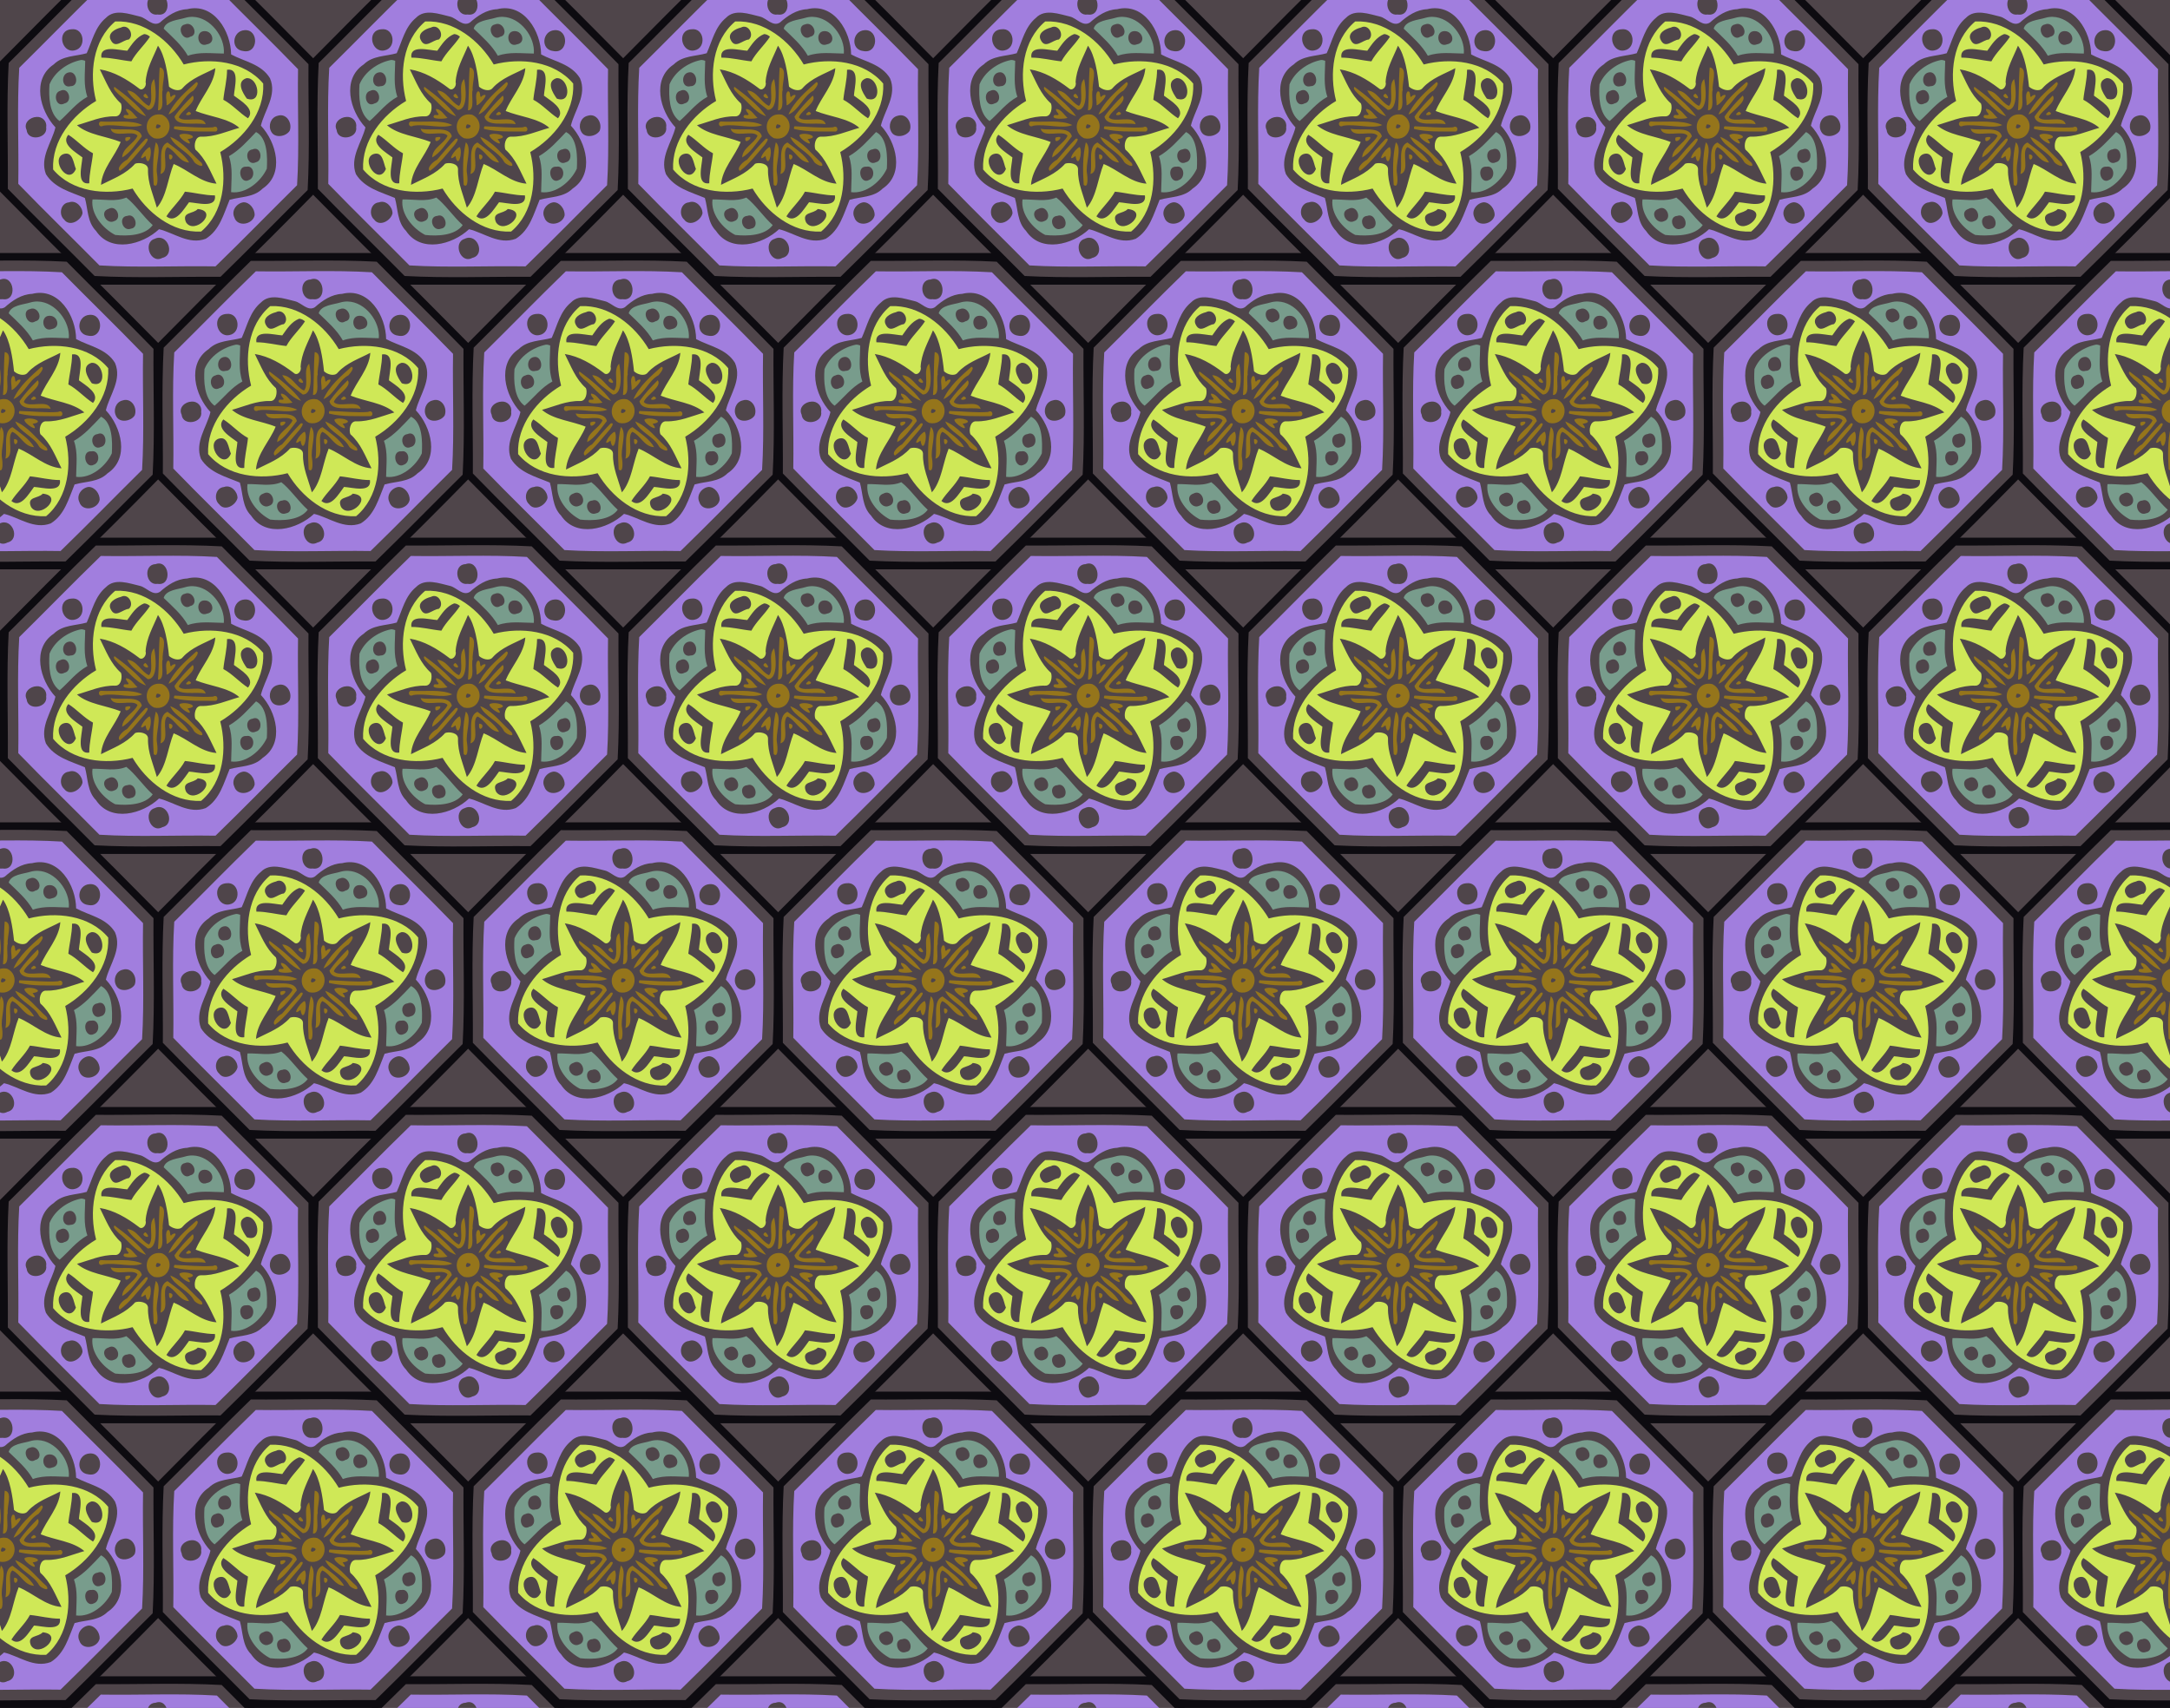 <?xml version="1.0" encoding="UTF-8" standalone="no"?>
<svg
   xmlns:dc="http://purl.org/dc/elements/1.1/"
   xmlns:cc="http://creativecommons.org/ns#"
   xmlns:rdf="http://www.w3.org/1999/02/22-rdf-syntax-ns#"
   xmlns:svg="http://www.w3.org/2000/svg"
   xmlns="http://www.w3.org/2000/svg"
   xmlns:xlink="http://www.w3.org/1999/xlink"
   xmlns:sodipodi="http://sodipodi.sourceforge.net/DTD/sodipodi-0.dtd"
   xmlns:inkscape="http://www.inkscape.org/namespaces/inkscape"
   width="1097.6pt"
   height="864pt"
   viewBox="0 0 1097.6 864"
   version="1.1"
   id="svg2"
   inkscape:version="0.91 r13725"
   sodipodi:docname="BackgroundPattern118Colour2.svg">
  <sodipodi:namedview
     pagecolor="#ffffff"
     bordercolor="#666666"
     borderopacity="1"
     objecttolerance="10"
     gridtolerance="10"
     guidetolerance="10"
     inkscape:pageopacity="0"
     inkscape:pageshadow="2"
     inkscape:window-width="1600"
     inkscape:window-height="837"
     id="namedview60"
     showgrid="false"
     inkscape:zoom="0.62037037"
     inkscape:cx="686"
     inkscape:cy="540"
     inkscape:window-x="-8"
     inkscape:window-y="-8"
     inkscape:window-maximized="1"
     inkscape:current-layer="svg2"
     fit-margin-top="0"
     fit-margin-left="0"
     fit-margin-right="0"
     fit-margin-bottom="0" />
  <defs
     id="defs62">
    <clipPath
       clipPathUnits="userSpaceOnUse"
       id="clipPath4893">
      <path
         style="opacity:0.5;fill:#c0ab9c;fill-opacity:1;stroke:none"
         d="m 78.4,-535 1097.6,0 0,864 -1097.6,0 z"
         id="path4895"
         inkscape:connector-curvature="0" />
    </clipPath>
  </defs>
  <g
     id="g4203">
    <path
       inkscape:connector-curvature="0"
       id="rect4200"
       d="m 0,0 1097.6,0 0,864 L 0,864 Z"
       style="opacity:1;fill:#4f454a;fill-opacity:1;stroke:none" />
    <g
       transform="translate(-78.4,535)"
       clip-path="url(#clipPath4893)"
       id="g4834">
      <g
         id="g4282">
        <path
           id="path4"
           d="m 47.134,169 65.731,0 C 128.754,184.499 144.399,200.28 160,216.071 l 0,65.795 C 144.496,297.754 128.72,313.399 112.929,329 l -65.795,0 C 31.246,313.501 15.601,297.72 0,281.929 L 0,216.071 C 15.601,200.28 31.246,184.499 47.134,169 m 1.342,3.968 c -14.852,14.444 -29.345,29.32 -44.09,43.895 -1.128,21.014 -0.263,42.48 -0.418,63.66 14.444,14.852 29.32,29.345 43.895,44.09 21.014,1.128 42.48,0.263 63.66,0.418 14.852,-14.444 29.345,-29.32 44.09,-43.895 1.128,-21.014 0.263,-42.48 0.418,-63.66 -14.444,-14.852 -29.32,-29.345 -43.895,-44.09 -21.014,-1.128 -42.48,-0.263 -63.66,-0.418 z"
           inkscape:connector-curvature="0"
           style="opacity:1;fill:#0d0b10" />
        <path
           id="path6"
           d="m 50.991,178.25 c 19.531,0.316 39.348,-0.691 58.714,0.486 13.627,13.802 27.55,27.326 41.046,41.255 -0.321,19.531 0.691,39.348 -0.486,58.714 -13.802,13.627 -27.331,27.55 -41.255,41.046 -19.531,-0.321 -39.348,0.691 -58.714,-0.486 C 36.669,305.462 22.745,291.933 9.25,278.009 9.566,258.478 8.559,238.661 9.736,219.295 23.538,205.669 37.063,191.745 50.991,178.25 m 27.672,4.143 c -6.283,0.131 -5.038,10.957 1.084,9.955 7.645,1.216 5.894,-12.625 -1.084,-9.955 m 15.976,7.266 c -5.354,0.224 -9.906,3.317 -13.768,6.75 -3.54,2.257 -6.765,-2.218 -10.009,-3.01 -5.457,-1.255 -12.693,-4.095 -17.24,0.598 -5.602,4.625 -6.959,11.716 -9.756,17.931 -5.632,1.615 -12.163,1.153 -16.686,5.656 -11.258,7.499 -6.998,23.485 0.866,31.854 -1.848,7.66 -8.029,15.188 -4.819,23.65 4.377,7.071 12.62,9.07 19.701,12.046 1.615,5.632 1.153,12.163 5.656,16.686 7.499,11.254 23.484,6.998 31.854,-0.866 7.66,1.843 15.188,8.029 23.65,4.819 7.071,-4.377 9.07,-12.62 12.046,-19.701 5.632,-1.619 12.163,-1.153 16.686,-5.656 11.254,-7.499 6.998,-23.484 -0.866,-31.854 1.858,-7.737 8.272,-15.514 4.61,-23.976 -4.338,-7.202 -13.067,-8.486 -19.662,-12.056 -0.097,-11.618 -8.686,-26.286 -22.264,-22.872 m -58.485,10.154 c -7.684,0.457 -5.106,11.968 1.391,10.704 6.385,-1.07 5.165,-11.647 -1.391,-10.704 m 87.553,0.452 c -6.205,0.355 -7.319,9.867 -0.574,10.563 7.66,1.498 7.874,-11.151 0.574,-10.563 m 16.7,43.307 c -3.419,0.793 -4.888,4.892 -3.258,7.947 1.746,3.594 7.47,2.621 9.352,-0.321 1.556,-3.818 -1.551,-9.167 -6.094,-7.626 m -121.867,0.579 c -3.292,0.083 -6.823,3.015 -5.077,6.585 0.55,5.996 10.894,4.391 9.887,-1.483 0.511,-2.898 -2.013,-5.34 -4.81,-5.102 m 16.321,43.219 c -4.153,0.331 -5.359,6.137 -2.422,8.7 2.757,3.813 8.428,0.569 9.294,-3.142 0.01,-3.36 -3.37,-6.896 -6.872,-5.559 m 88.326,-0.044 c -3.443,0.428 -6.293,4.158 -4.669,7.596 1.532,5.14 9.371,3.686 10.295,-1.07 0.107,-3.049 -2.436,-6.585 -5.627,-6.526 m -44.965,18.5 c -6.055,1.78 -2.154,12.922 3.91,9.619 6.716,-1.493 2.568,-12.824 -3.91,-9.619 z"
           inkscape:connector-curvature="0"
           style="opacity:1;fill:#a17ede" />
        <path
           inkscape:connector-curvature="0"
           id="path8"
           transform="scale(0.8,0.8)"
           d="m 121.936,241.906 c -1.585,-0.046 -3.206,0.153 -4.836,0.639 -4.316,1.343 -12.223,1.666 -13.609,6.814 5.538,5.343 11.421,10.382 15.275,17.148 7.289,-2.62 15.131,-1.446 22.754,-1.385 0.894,-10.527 -8.489,-22.892 -19.584,-23.217 z m -3.553,4.445 c 4.197,-0.241 6.896,7.089 1.916,8.113 -4.851,3.325 -9.017,-6.819 -3.26,-7.779 0.459,-0.202 0.91,-0.309 1.344,-0.334 z m 10.611,4.588 c 0.187,-0.011 0.383,-0.011 0.586,0 4.827,0.036 6.925,7.373 1.32,8.334 -6.072,2.42 -7.717,-8.006 -1.906,-8.334 z m -77.141,18.24 c -0.231,-0.018 -0.465,-0.013 -0.699,0.021 -8.426,1.726 -16.51,7.417 -19.859,15.387 -0.553,7.502 -0.274,18.461 6.377,23.221 5.763,-5.021 10.613,-11.561 17.586,-15.324 -2.62,-7.289 -1.446,-15.131 -1.385,-22.754 -0.647,-0.242 -1.326,-0.497 -2.02,-0.551 z m -7.535,7.752 c 4.424,-0.003 5.709,8.902 0.301,8.828 -5.599,1.623 -6.442,-7.684 -1.227,-8.705 0.322,-0.085 0.631,-0.123 0.926,-0.123 z M 40,288.17 c 3.945,0.013 5.521,7.473 0.809,8.473 -5.568,3.082 -7.666,-6.882 -2.633,-7.982 0.649,-0.343 1.261,-0.492 1.824,-0.49 z m 121.891,26.57 c -5.343,5.538 -10.382,11.421 -17.148,15.275 2.62,7.289 1.44,15.131 1.385,22.754 9.368,1.216 18.852,-6.736 22.578,-14.857 0.419,-7.228 0.468,-19.439 -6.814,-23.172 z m -0.4,10.602 c 3.835,0.227 4.531,7.626 0.334,8.498 -5.52,2.79 -7.982,-7.459 -2.164,-8.115 0.671,-0.3 1.282,-0.415 1.83,-0.383 z m -4.771,11.221 c 4.071,0.081 4.74,7.03 0.717,8.506 -5.593,3.143 -8.3,-8.979 -1.576,-8.426 0.301,-0.059 0.588,-0.086 0.859,-0.08 z m -76.852,19.611 c -6.766,2.845 -14.268,1.003 -21.387,1.203 -1.246,9.252 6.566,18.425 14.365,22.438 7.623,0.851 18.819,0.475 23.713,-6.236 -5.812,-5.179 -11.245,-13.234 -16.691,-17.404 z m -9.438,6.59 c 4.099,-0.213 6.316,6.987 1.752,8.316 -4.717,2.444 -9.524,-5.884 -3.609,-7.732 0.648,-0.372 1.272,-0.554 1.857,-0.584 z m 11.436,4.723 c 3.919,-0.004 5.828,7.634 1.096,8.322 -5.611,2.292 -8.505,-7.769 -2.371,-8.061 0.443,-0.18 0.87,-0.261 1.275,-0.262 z"
           style="opacity:1;fill:#789c8c" />
        <path
           id="path10"
           d="m 58.271,195.864 c 14.648,-0.734 27.57,9.765 34.66,21.748 13.7,-3.521 30.624,-1.76 40.204,9.658 0.734,14.648 -9.765,27.57 -21.748,34.66 3.521,13.7 1.76,30.624 -9.658,40.204 -14.648,0.734 -27.57,-9.765 -34.66,-21.748 -13.7,3.521 -30.624,1.76 -40.204,-9.658 -0.734,-14.648 9.765,-27.57 21.748,-34.66 -3.521,-13.7 -1.76,-30.624 9.658,-40.204 m 2.928,3.069 c -2.869,0.666 -7.057,2.889 -5.131,6.385 2.271,4.562 5.899,-0.087 9.07,-0.321 2.918,-2.286 -0.17,-8.131 -3.939,-6.064 m 11.696,3.307 c -3.91,1.532 -6.201,5.17 -8.511,8.428 -4.071,-0.204 -14.079,-3.219 -13.102,3.487 5.131,-0.019 10.101,1.386 15.173,1.882 2.466,-4.62 6.59,-8.107 9.401,-12.469 -0.817,-0.725 -1.838,-1.303 -2.962,-1.328 m 7.008,5.87 c -2.417,5.977 -5.855,11.574 -6.254,18.495 0.691,1.955 -1.644,4.858 -3.458,3.049 -5.987,-4.547 -12.45,-8.389 -19.701,-9.571 3.064,6.026 5.447,12.649 10.684,17.255 0.812,1.931 0.195,6.75 -2.976,6.522 -6.726,-0.185 -12.931,2.699 -19.258,4.479 5.641,4.936 15.236,5.666 22.084,8.501 -2.767,7.027 -9.367,13.544 -9.94,21.671 6.026,-3.064 12.649,-5.447 17.255,-10.684 1.931,-0.812 6.75,-0.195 6.522,2.976 -0.185,6.726 2.699,12.931 4.479,19.258 4.936,-5.641 5.666,-15.236 8.501,-22.084 7.027,2.767 13.544,9.367 21.671,9.94 -3.064,-6.026 -5.447,-12.649 -10.684,-17.255 -0.812,-1.931 -0.195,-6.75 2.976,-6.522 6.726,0.185 12.931,-2.699 19.258,-4.479 -5.641,-4.936 -15.236,-5.666 -22.084,-8.501 2.767,-7.027 9.367,-13.544 9.94,-21.671 -5.651,2.986 -12.027,5.053 -16.443,9.95 -1.629,2.208 -5.34,0.948 -6.984,-0.603 C 84.8,222.072 83.443,213.002 79.903,208.11 m 34.942,12.173 c 0.019,5.131 -1.386,10.101 -1.882,15.173 4.625,2.456 8.088,6.614 12.474,9.381 3.978,-4.659 -3.891,-8.963 -7.11,-11.453 0.214,-4.071 3.224,-14.079 -3.482,-13.102 m 9.795,4.275 c -5.374,1.741 -1.795,7.587 0.204,10.334 8.146,2.898 5.996,-10.947 -0.204,-10.334 m -90.077,28.605 c -3.978,4.659 3.891,8.958 7.11,11.453 -0.214,4.071 -3.224,14.074 3.482,13.102 -0.019,-5.136 1.386,-10.101 1.882,-15.173 -4.625,-2.456 -8.088,-6.619 -12.474,-9.381 m -2.602,9.833 c -6.522,2.757 2.631,16.277 6.434,7.484 -1.279,-2.903 -1.512,-9.23 -6.434,-7.484 m 61.583,18.967 c -2.456,4.625 -6.619,8.088 -9.381,12.474 4.659,3.978 8.958,-3.891 11.453,-7.11 4.071,0.214 14.074,3.224 13.102,-3.482 -5.136,0.019 -10.101,-1.386 -15.173,-1.882 m 6.478,8.768 c -2.3,2.631 -8.238,1.323 -5.938,6.706 4.236,6.653 16.885,-5.588 5.938,-6.706 z"
           inkscape:connector-curvature="0"
           style="opacity:1;fill:#cfe857" />
        <path
           inkscape:connector-curvature="0"
           id="path14"
           transform="scale(0.8,0.8)"
           d="m 100.979,273.883 c -0.748,8.954 -0.328,18.097 -1.1,27.131 4.754,0.103 1.769,-9.982 3.021,-12.955 -0.675,-4.055 3.324,-13.513 -1.922,-14.176 z m -3.525,7.33 c -4.213,4.14 0.219,13.187 -3.252,16.986 -5.003,-2.024 -7.575,-9.514 -13.781,-9.709 2.626,4.96 8.576,8.522 13.008,12.23 6.827,0.049 5.01,-15.173 4.025,-19.508 z m 26.705,1.977 c -6.474,5.848 -14.133,12.286 -17.635,20.438 6.626,-2.693 9.295,-11.599 15.775,-15.064 0.839,-0.985 4.321,-4.875 1.859,-5.373 z m -51.721,3.002 c -1.617,1.295 1.872,3.794 2.76,4.889 5.787,4.322 10.152,11.367 17.18,13.646 C 87.568,297.724 79.21,291.207 72.438,286.191 Z m 33.895,2.842 c -0.133,0.012 -0.281,0.05 -0.447,0.119 -1.726,2.115 -0.286,5.981 -0.59,8.607 0.979,0.875 9.452,-8.6 3.756,-6.102 -2.268,2.986 -0.731,-2.806 -2.719,-2.625 z m -14.32,1.457 c -4.723,1.866 5.38,5.416 0,0 z m 29.836,1.197 c -4.097,4.146 -8.254,8.463 -11.543,13.338 1.471,6.669 13.003,3.385 19.727,4.783 -1.635,-6.34 -13.838,-0.388 -16.98,-4.357 1.38,-4.353 11.879,-9.727 8.797,-13.764 z m -42.109,8.426 c -0.839,2.122 4.638,4.316 -1.01,3.848 -3.258,3.131 6.955,2.554 8.201,1.824 -2.188,-1.939 -4.049,-5.477 -7.191,-5.672 z m 39.648,1.77 c -5.654,3.653 4.979,2.103 0,0 z m -19.424,1.697 c -7.875,0.38 -10.116,11.478 -2.547,15.092 9.927,2.243 13.514,-10.856 5.168,-14.844 -0.931,-0.21 -1.806,-0.287 -2.621,-0.248 z m -36.227,4.506 c -2.031,0.248 -1.479,4.267 1.553,2.666 7.927,-1.325 18.352,2.201 24.674,-0.438 -6.985,-3.435 -17.568,-1.702 -25.787,-2.225 -0.158,-0.02 -0.304,-0.02 -0.439,-0.004 z m 35.51,1.766 c 6.45,0.602 -3.191,5.495 0,0 z m 11.385,1.229 c -0.711,-0.098 -1,1.919 -0.162,1.805 8.261,1.933 16.936,1.434 25.355,1.525 2.535,0.316 2.115,-4.382 -1.113,-2.662 -7.964,0.578 -15.952,-0.419 -23.934,-0.619 -0.051,-0.027 -0.099,-0.042 -0.146,-0.049 z m -40.662,1.611 c 1.635,6.34 13.838,0.382 16.98,4.357 -2.024,5.003 -9.514,7.568 -9.709,13.781 5.04,-2.76 8.753,-8.735 12.455,-13.355 -1.471,-6.669 -13.003,-3.385 -19.727,-4.783 z m 46.965,3.186 c -1.316,-0.05 -2.6,0.133 -3.443,0.668 -0.784,2.413 10.497,9.209 5.111,2.717 6.515,-1.008 2.28,-3.236 -1.668,-3.385 z m -9.311,1.896 c 2.693,6.626 11.599,9.295 15.064,15.775 0.766,1.617 7.1,4.62 4.766,0.711 -6.353,-5.556 -11.824,-13.404 -19.83,-16.486 z m -26.152,0.06 c -0.484,0.008 -1.174,0.134 -2.121,0.426 -1.17,5.229 5.511,-0.481 2.121,-0.426 z m 11.105,1.082 c -0.139,0.015 -0.298,0.045 -0.479,0.092 -4.103,4.267 -8.044,8.759 -11.807,13.264 -2.28,0.96 -6.936,5.459 -4.449,7.039 6.091,-4.413 10.729,-10.82 15.689,-16.449 0.707,-0.997 3.129,-4.164 1.045,-3.945 z m 5.959,2.303 c -2.14,8.717 -1.92,18.081 -1.367,26.926 3.173,2.663 2.394,-5.449 2.127,-6.98 -1.24,-6.049 3.392,-16.316 -0.76,-19.945 z m 7.338,0.117 c -6.237,2.687 -3.027,13.009 -4.432,19.945 6.34,-1.635 0.382,-13.838 4.357,-16.98 5.003,2.024 7.568,9.514 13.781,9.709 -2.881,-5.112 -8.886,-8.984 -13.707,-12.674 z m -11.211,2.881 c -3.264,1.179 -8.753,10.571 -2.674,5.635 1.562,8.924 4.801,-2.364 2.674,-5.635 z m 12.268,4.668 c -0.717,7.24 5.106,0.091 0,0 z"
           style="opacity:1;fill:#95751b" />
      </g>
      <use
         x="0"
         y="0"
         xlink:href="#g4282"
         id="use4549"
         transform="translate(156.8,0)"
         width="100%"
         height="100%" />
      <use
         x="0"
         y="0"
         xlink:href="#g4282"
         id="use4551"
         transform="translate(313.6,0)"
         width="100%"
         height="100%" />
      <use
         x="0"
         y="0"
         xlink:href="#use4549"
         id="use4553"
         transform="translate(313.6,0)"
         width="100%"
         height="100%" />
      <use
         x="0"
         y="0"
         xlink:href="#g4282"
         id="use4555"
         transform="translate(627.2,0)"
         width="100%"
         height="100%" />
      <use
         x="0"
         y="0"
         xlink:href="#use4549"
         id="use4557"
         transform="translate(627.2,0)"
         width="100%"
         height="100%" />
      <use
         x="0"
         y="0"
         xlink:href="#use4551"
         id="use4559"
         transform="translate(627.2,0)"
         width="100%"
         height="100%" />
      <use
         x="0"
         y="0"
         xlink:href="#use4553"
         id="use4561"
         transform="translate(627.2,0)"
         width="100%"
         height="100%" />
      <use
         x="0"
         y="0"
         xlink:href="#g4282"
         id="use4565"
         transform="translate(78.4,-144)"
         width="100%"
         height="100%" />
      <use
         x="0"
         y="0"
         xlink:href="#use4549"
         id="use4567"
         transform="translate(78.4,-144)"
         width="100%"
         height="100%" />
      <use
         x="0"
         y="0"
         xlink:href="#use4551"
         id="use4569"
         transform="translate(78.4,-144)"
         width="100%"
         height="100%" />
      <use
         x="0"
         y="0"
         xlink:href="#use4553"
         id="use4571"
         transform="translate(78.4,-144)"
         width="100%"
         height="100%" />
      <use
         x="0"
         y="0"
         xlink:href="#use4555"
         id="use4573"
         transform="translate(78.4,-144)"
         width="100%"
         height="100%" />
      <use
         x="0"
         y="0"
         xlink:href="#use4557"
         id="use4575"
         transform="translate(78.4,-144)"
         width="100%"
         height="100%" />
      <use
         x="0"
         y="0"
         xlink:href="#use4559"
         id="use4577"
         transform="translate(78.4,-144)"
         width="100%"
         height="100%" />
      <use
         x="0"
         y="0"
         xlink:href="#g4282"
         id="use4583"
         transform="translate(0,-288)"
         width="100%"
         height="100%" />
      <use
         x="0"
         y="0"
         xlink:href="#use4549"
         id="use4585"
         transform="translate(0,-288)"
         width="100%"
         height="100%" />
      <use
         x="0"
         y="0"
         xlink:href="#use4551"
         id="use4587"
         transform="translate(0,-288)"
         width="100%"
         height="100%" />
      <use
         x="0"
         y="0"
         xlink:href="#use4553"
         id="use4589"
         transform="translate(0,-288)"
         width="100%"
         height="100%" />
      <use
         x="0"
         y="0"
         xlink:href="#use4555"
         id="use4591"
         transform="translate(0,-288)"
         width="100%"
         height="100%" />
      <use
         x="0"
         y="0"
         xlink:href="#use4557"
         id="use4593"
         transform="translate(0,-288)"
         width="100%"
         height="100%" />
      <use
         x="0"
         y="0"
         xlink:href="#use4559"
         id="use4595"
         transform="translate(0,-288)"
         width="100%"
         height="100%" />
      <use
         x="0"
         y="0"
         xlink:href="#use4561"
         id="use4597"
         transform="translate(0,-288)"
         width="100%"
         height="100%" />
      <use
         x="0"
         y="0"
         xlink:href="#use4565"
         id="use4601"
         transform="translate(0,-288)"
         width="100%"
         height="100%" />
      <use
         x="0"
         y="0"
         xlink:href="#use4567"
         id="use4603"
         transform="translate(0,-288)"
         width="100%"
         height="100%" />
      <use
         x="0"
         y="0"
         xlink:href="#use4569"
         id="use4605"
         transform="translate(0,-288)"
         width="100%"
         height="100%" />
      <use
         x="0"
         y="0"
         xlink:href="#use4571"
         id="use4607"
         transform="translate(0,-288)"
         width="100%"
         height="100%" />
      <use
         x="0"
         y="0"
         xlink:href="#use4573"
         id="use4609"
         transform="translate(0,-288)"
         width="100%"
         height="100%" />
      <use
         x="0"
         y="0"
         xlink:href="#use4575"
         id="use4611"
         transform="translate(0,-288)"
         width="100%"
         height="100%" />
      <use
         x="0"
         y="0"
         xlink:href="#use4577"
         id="use4613"
         transform="translate(0,-288)"
         width="100%"
         height="100%" />
      <use
         x="0"
         y="0"
         xlink:href="#use4583"
         id="use4619"
         transform="translate(0,-288)"
         width="100%"
         height="100%" />
      <use
         x="0"
         y="0"
         xlink:href="#use4585"
         id="use4621"
         transform="translate(0,-288)"
         width="100%"
         height="100%" />
      <use
         x="0"
         y="0"
         xlink:href="#use4587"
         id="use4623"
         transform="translate(0,-288)"
         width="100%"
         height="100%" />
      <use
         x="0"
         y="0"
         xlink:href="#use4589"
         id="use4625"
         transform="translate(0,-288)"
         width="100%"
         height="100%" />
      <use
         x="0"
         y="0"
         xlink:href="#use4591"
         id="use4627"
         transform="translate(0,-288)"
         width="100%"
         height="100%" />
      <use
         x="0"
         y="0"
         xlink:href="#use4593"
         id="use4629"
         transform="translate(0,-288)"
         width="100%"
         height="100%" />
      <use
         x="0"
         y="0"
         xlink:href="#use4595"
         id="use4631"
         transform="translate(0,-288)"
         width="100%"
         height="100%" />
      <use
         x="0"
         y="0"
         xlink:href="#use4597"
         id="use4633"
         transform="translate(0,-288)"
         width="100%"
         height="100%" />
      <use
         x="0"
         y="0"
         xlink:href="#use4601"
         id="use4637"
         transform="translate(0,-288)"
         width="100%"
         height="100%" />
      <use
         x="0"
         y="0"
         xlink:href="#use4603"
         id="use4639"
         transform="translate(0,-288)"
         width="100%"
         height="100%" />
      <use
         x="0"
         y="0"
         xlink:href="#use4605"
         id="use4641"
         transform="translate(0,-288)"
         width="100%"
         height="100%" />
      <use
         x="0"
         y="0"
         xlink:href="#use4607"
         id="use4643"
         transform="translate(0,-288)"
         width="100%"
         height="100%" />
      <use
         x="0"
         y="0"
         xlink:href="#use4609"
         id="use4645"
         transform="translate(0,-288)"
         width="100%"
         height="100%" />
      <use
         x="0"
         y="0"
         xlink:href="#use4611"
         id="use4647"
         transform="translate(0,-288)"
         width="100%"
         height="100%" />
      <use
         x="0"
         y="0"
         xlink:href="#use4613"
         id="use4649"
         transform="translate(0,-288)"
         width="100%"
         height="100%" />
      <use
         x="0"
         y="0"
         xlink:href="#g4282"
         id="use4674"
         transform="translate(78.4,144)"
         width="100%"
         height="100%" />
      <use
         x="0"
         y="0"
         xlink:href="#use4549"
         id="use4676"
         transform="translate(78.4,144)"
         width="100%"
         height="100%" />
      <use
         x="0"
         y="0"
         xlink:href="#use4551"
         id="use4678"
         transform="translate(78.4,144)"
         width="100%"
         height="100%" />
      <use
         x="0"
         y="0"
         xlink:href="#use4553"
         id="use4680"
         transform="translate(78.4,144)"
         width="100%"
         height="100%" />
      <use
         x="0"
         y="0"
         xlink:href="#use4555"
         id="use4682"
         transform="translate(78.4,144)"
         width="100%"
         height="100%" />
      <use
         x="0"
         y="0"
         xlink:href="#use4557"
         id="use4684"
         transform="translate(78.4,144)"
         width="100%"
         height="100%" />
      <use
         x="0"
         y="0"
         xlink:href="#use4559"
         id="use4686"
         transform="translate(78.4,144)"
         width="100%"
         height="100%" />
    </g>
  </g>
</svg>
